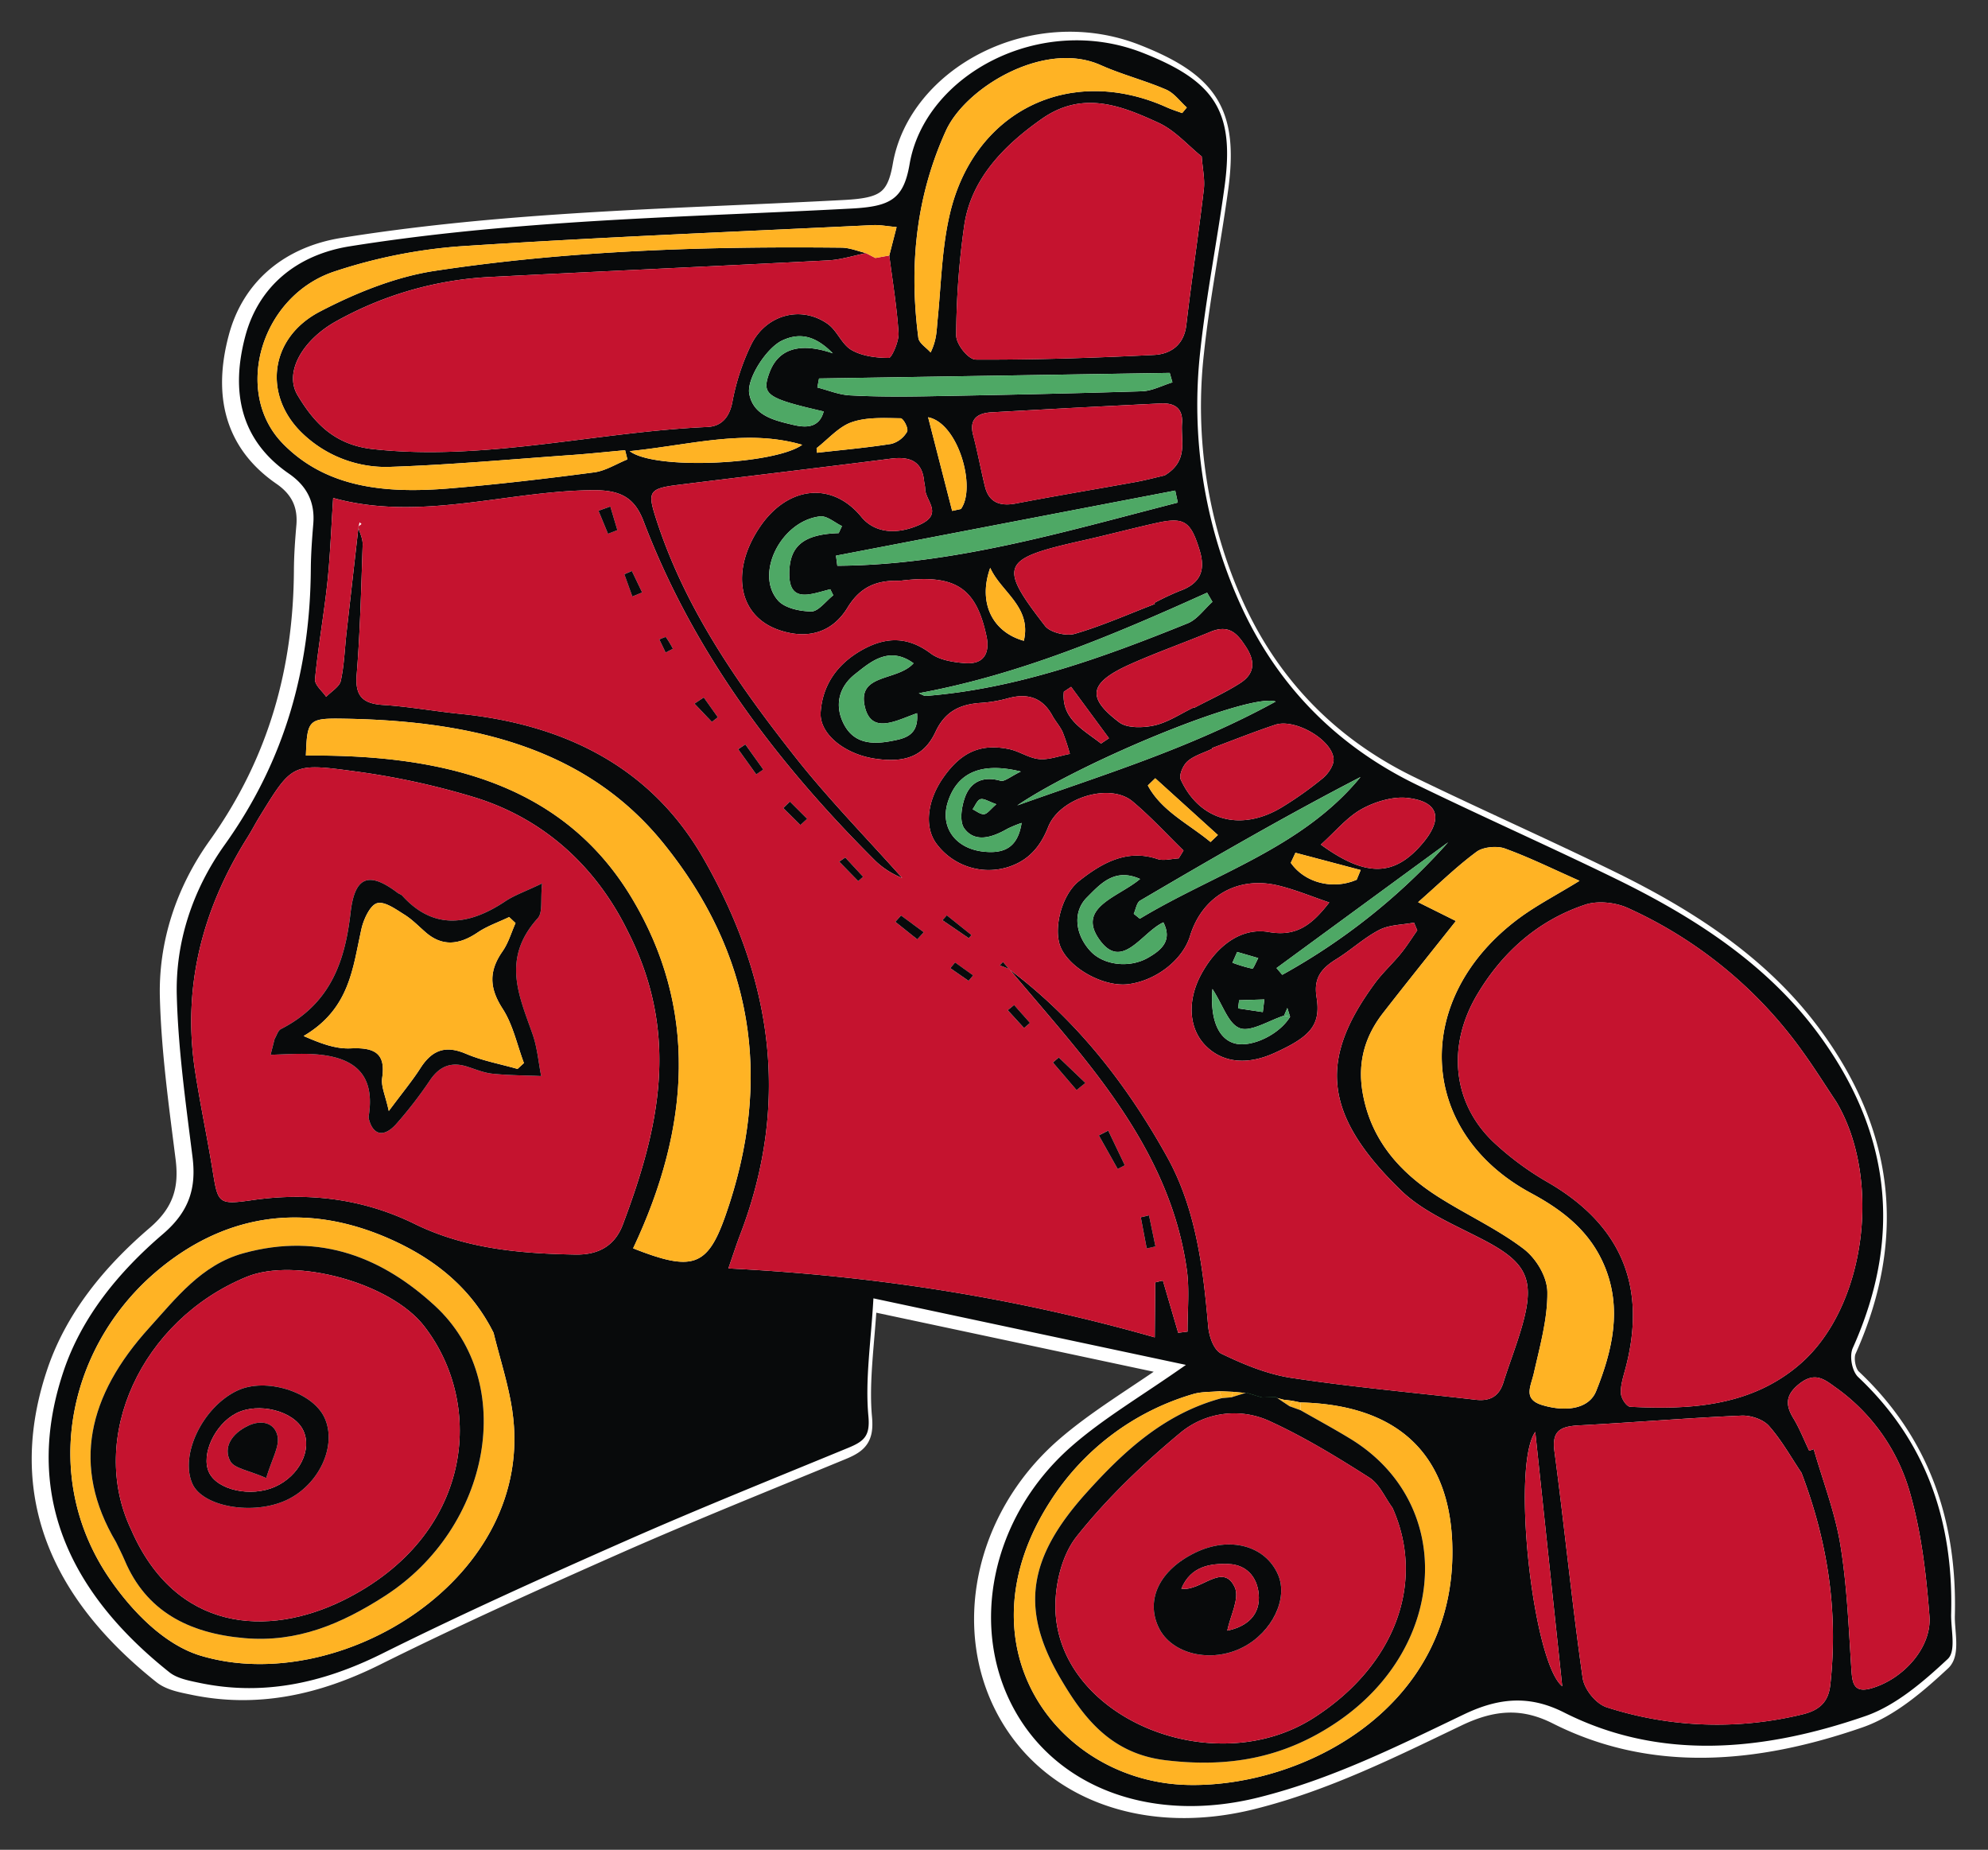 <svg id="img_section" data-name="img section" xmlns="http://www.w3.org/2000/svg" xmlns:xlink="http://www.w3.org/1999/xlink" width="659.738" height="613.755" viewBox="0 0 659.738 613.755">
  <rect x="0" y="0" width="659.738" height="613.755" fill="#333333" stroke="none"/>
  <defs>
    <clipPath id="clip-path">
      <rect id="Rectángulo_7263" data-name="Rectángulo 7263" width="659.738" height="613.755" fill="none"/>
    </clipPath>
  </defs>
  <g id="Grupo_14577" data-name="Grupo 14577" clip-path="url(#clip-path)">
    <path id="Trazado_93228" data-name="Trazado 93228" d="M523.2,281.487c-21.787-10.626-44.124-20.522-65.947-31.132-27.34-13.305-46.79-33.93-58.648-60.405a160.764,160.764,0,0,1-13-83.525c1.921-18.206,5.578-36.352,8.074-54.538,3.376-24.886-3.266-34.9-27.169-44.3-34.08-13.415-72.308,7.348-77.393,36.89-2.006,11.678-6.369,14.064-19.23,14.753-32.156,1.717-64.3,2.663-96.451,4.893-23.377,1.619-46.852,3.927-70.077,7.65-17.375,2.761-30.264,13.109-34.68,29.868-4.86,18.206-1.725,34.382,14.48,45.543,5.953,4.114,8.644,9.444,8.094,16.624-.44,5.032-.8,10.031-.824,15.038-.216,32.38-8.2,62.921-28.588,91.505-10.8,15.116-16.359,32.462-15.894,50,.477,17.958,2.985,35.8,5.219,53.559,1.223,10-.873,17.921-9.79,25.562-14.814,12.677-26.99,27.6-33,45.5-14.769,43.912,5.37,76.288,35.149,99.958,2.536,2.031,6.483,2.744,9.966,3.47,20.889,4.4,40.715.208,60.605-9.692,26.6-13.236,53.771-25.465,80.952-37.485,24.384-10.724,49.147-20.653,73.759-30.8,5.346-2.214,7.238-4.016,6.642-10.52-1.121-12.057.844-24.612,1.672-39.055,34.174,7.262,68.2,14.512,103.705,22.076-14.671,10.3-27.438,17.738-38.231,27.214C316.05,493.591,308.6,530.5,324.315,558.074c14.692,25.762,46.1,36.955,80.642,28.327,24.245-6.047,46.056-17,68.145-27.56,12.009-5.741,22.084-6.206,33.212-.6,31.6,15.964,65.776,13.02,100.011,1.17,10.108-3.47,19.332-11.47,27.34-18.928,2.846-2.683.979-9.86,1.125-15.01.787-30.692-8.273-57.27-30.871-78.522-2.071-1.953-3-6.973-1.786-9.688,17.269-38.488,11.637-72.981-11.511-104.3-17.012-23.071-41.118-38.651-67.419-51.471m-416.917-116.8c-.02.053-.029.143-.049.2,0,.086-.012.175-.016.261a.9.9,0,0,1-.11-.33c.077-.037.1-.09.175-.126.1-.477.2-.864.306-1.342.232.188.428.391.644.546-.3.269-.652.526-.95.8m215.843,146.9c-.016-.037-.09-.086-.106-.122l.167.049Z" transform="translate(10.529 10.529)" fill="#fff"/>
    <path id="Trazado_93229" data-name="Trazado 93229" d="M523.2,281.487c-21.787-10.626-44.124-20.522-65.947-31.132-27.34-13.305-46.79-33.93-58.648-60.405a160.764,160.764,0,0,1-13-83.525c1.921-18.206,5.578-36.352,8.074-54.538,3.376-24.886-3.266-34.9-27.169-44.3-34.08-13.415-72.308,7.348-77.393,36.89-2.006,11.678-6.369,14.064-19.23,14.753-32.156,1.717-64.3,2.663-96.451,4.893-23.377,1.619-46.852,3.927-70.077,7.65-17.375,2.761-30.264,13.109-34.68,29.868-4.86,18.206-1.725,34.382,14.48,45.543,5.953,4.114,8.644,9.444,8.094,16.624-.44,5.032-.8,10.031-.824,15.038-.216,32.38-8.2,62.921-28.588,91.505-10.8,15.116-16.359,32.462-15.894,50,.477,17.958,2.985,35.8,5.219,53.559,1.223,10-.873,17.921-9.79,25.562-14.814,12.677-26.99,27.6-33,45.5-14.769,43.912,5.37,76.288,35.149,99.958,2.536,2.031,6.483,2.744,9.966,3.47,20.889,4.4,40.715.208,60.605-9.692,26.6-13.236,53.771-25.465,80.952-37.485,24.384-10.724,49.147-20.653,73.759-30.8,5.346-2.214,7.238-4.016,6.642-10.52-1.121-12.057.844-24.612,1.672-39.055,34.174,7.262,68.2,14.512,103.705,22.076-14.671,10.3-27.438,17.738-38.231,27.214C316.05,493.591,308.6,530.5,324.315,558.074c14.692,25.762,46.1,36.955,80.642,28.327,24.245-6.047,46.056-17,68.145-27.56,12.009-5.741,22.084-6.206,33.212-.6,31.6,15.964,65.776,13.02,100.011,1.17,10.108-3.47,19.332-11.47,27.34-18.928,2.846-2.683.979-9.86,1.125-15.01.787-30.692-8.273-57.27-30.871-78.522-2.071-1.953-3-6.973-1.786-9.688,17.269-38.488,11.637-72.981-11.511-104.3C573.611,309.887,549.5,294.307,523.2,281.487Zm-416.917-116.8c-.02.053-.029.143-.049.2,0,.086-.012.175-.016.261a.9.9,0,0,1-.11-.33c.077-.037.1-.09.175-.126.1-.477.2-.864.306-1.342.232.188.428.391.644.546C106.935,164.158,106.584,164.415,106.286,164.685Zm215.843,146.9c-.016-.037-.09-.086-.106-.122l.167.049Z" transform="translate(10.529 10.529)" fill="none" stroke="#fff" stroke-width="6.843"/>
    <path id="Trazado_93230" data-name="Trazado 93230" d="M28.715,43.427c0-.09.012-.175.016-.265.02-.053.029-.139.049-.192-.077.037-.1.09-.175.126a1.019,1.019,0,0,0,.11.33" transform="translate(88.034 132.244)" fill="#fff"/>
    <path id="Trazado_93231" data-name="Trazado 93231" d="M28.715,43.427c0-.09.012-.175.016-.265.02-.053.029-.139.049-.192-.077.037-.1.09-.175.126A1.019,1.019,0,0,0,28.715,43.427Z" transform="translate(88.034 132.244)" fill="none" stroke="#fff" stroke-width="6.843"/>
    <path id="Trazado_93232" data-name="Trazado 93232" d="M81.662,79.087l.061-.073-.167-.049c.016.037.09.086.106.122" transform="translate(250.996 243.022)" fill="#fff"/>
    <path id="Trazado_93233" data-name="Trazado 93233" d="M81.662,79.087l.061-.073-.167-.049C81.572,79,81.646,79.051,81.662,79.087Z" transform="translate(250.996 243.022)" fill="none" stroke="#fff" stroke-width="6.843"/>
    <path id="Trazado_93234" data-name="Trazado 93234" d="M81.662,79.087l.061-.073-.167-.049c.016.037.09.086.106.122" transform="translate(250.996 243.022)" fill="#fff"/>
    <path id="Trazado_93235" data-name="Trazado 93235" d="M81.662,79.087l.061-.073-.167-.049C81.572,79,81.646,79.051,81.662,79.087Z" transform="translate(250.996 243.022)" fill="none" stroke="#fff" stroke-width="6.843"/>
    <path id="Trazado_93236" data-name="Trazado 93236" d="M29.141,42.862c.033.118.077.236.114.355.012-.1.02-.2.033-.294Z" transform="translate(89.684 131.912)" fill="#080a0b"/>
    <path id="Trazado_93237" data-name="Trazado 93237" d="M523.76,281.36c-21.827-10.643-44.115-20.527-65.951-31.153-27.348-13.305-46.8-33.909-58.648-60.4a160.374,160.374,0,0,1-13.012-83.529c1.937-18.186,5.57-36.335,8.053-54.521,3.4-24.91-3.242-34.92-27.157-44.323C332.978-5.947,294.738,14.784,289.67,44.35c-2,11.678-6.365,14.051-19.254,14.745-32.148,1.713-64.279,2.642-96.427,4.885-23.373,1.627-46.843,3.935-70.106,7.645C86.52,74.4,73.643,84.759,69.2,101.494c-4.836,18.235-1.709,34.4,14.492,45.563,5.961,4.11,8.673,9.444,8.086,16.62-.412,5.007-.783,10.031-.82,15.022-.228,32.384-8.18,62.954-28.58,91.505-10.793,15.1-16.367,32.494-15.9,50,.473,17.986,2.989,35.8,5.219,53.575,1.252,9.994-.848,17.9-9.8,25.558-14.814,12.673-26.981,27.617-32.992,45.51-14.74,43.875,5.37,76.255,35.153,99.934,2.54,2.018,6.483,2.765,9.97,3.495,20.914,4.383,40.711.187,60.613-9.717,26.61-13.244,53.759-25.469,80.965-37.473,24.38-10.753,49.123-20.669,73.755-30.822,5.317-2.194,7.242-4.008,6.634-10.508-1.125-12.057.86-24.608,1.668-39.067,34.2,7.287,68.222,14.533,103.709,22.08C366.716,453.1,353.912,460.517,343.16,470c-26.586,23.446-34,60.377-18.3,87.933,14.692,25.783,46.1,36.955,80.63,28.347,24.266-6.055,46.069-16.987,68.181-27.573,11.98-5.737,22.072-6.231,33.188-.612,31.585,15.968,65.792,13.024,100.011,1.191,10.1-3.495,19.332-11.487,27.328-18.949,2.858-2.667.987-9.864,1.121-14.985.811-30.7-8.278-57.286-30.843-78.534-2.071-1.953-3.009-6.969-1.79-9.68,17.277-38.492,11.613-72.977-11.5-104.3-17.028-23.079-41.11-38.651-67.419-51.471m-36.584-9.949c8.114,2.928,15.8,6.744,24.812,10.736-7.76,4.787-14.741,8.343-20.824,12.975-35.047,26.672-32.772,70.51,4.771,90.673,10.928,5.872,19.752,12.963,24.445,24.408,5.672,13.827,2.634,27.548-2.887,41.273-2.288,5.7-9.6,7.038-17.684,4.685-6.728-1.961-4.012-6.137-3.013-10.541,2.027-8.979,4.624-18.149,4.518-27.03-.057-5.1-3.715-11.164-7.931-14.365-8.665-6.589-18.973-11.3-28.278-17.22-12.849-8.176-22.17-18.773-25-34.027-1.823-9.786.2-18.655,6.691-26.99,7.727-9.929,15.629-19.752,24.164-30.509-4.318-2.149-7.4-3.686-12.539-6.239,7-6.165,12.844-11.9,19.413-16.739,2.194-1.615,6.769-2.018,9.346-1.093m-18.814-2.022a209.428,209.428,0,0,1-55.035,43.948q-.948-1.132-1.9-2.243,28.466-20.863,56.931-41.706m-30.329,12.4c-7.882,3.429-17.252,1.028-21.868-5.611.518-1.109,1.032-2.226,1.549-3.335q10.826,2.862,21.648,5.733-.667,1.6-1.329,3.213m21.958-12.172c-9.366,11.152-18.822,11.466-33.856.514,4.926-4.424,8.681-9.093,13.562-11.8,4.408-2.447,10.345-4.208,15.071-3.7,10.475,1.129,12.049,6.858,5.223,14.985m-93.923,25.11c-.669-.546-1.342-1.089-2.014-1.639.689-1.492.95-3.69,2.133-4.383,24.082-14.153,48.266-28.135,73.123-40.992-19.32,23.54-48.405,32.017-73.242,47.015M352.6,301.585c7.556,10.753,14.064-2.353,21.293-5.652,3.05,6.047-.616,9.179-5.109,11.752-6.255,3.572-14.83,2.442-19.132-2.239-5.04-5.476-5.933-12.987-1.146-17.766,4.4-4.392,9.109-9.953,17.652-6.141-7.107,6.014-21.1,9.325-13.558,20.045m-44.65-46.9c-1.1,3.234-1.77,7.911-.077,10.161,3.56,4.746,9.162,2.964,14.267.037a39.079,39.079,0,0,1,4.7-1.933c-1.2,7.6-5.146,10.4-12.836,9.5-9.264-1.093-14.292-8.2-11.637-16.469,3.07-9.586,10.9-13.358,24.221-10.084-3.282,1.566-5.435,3.417-6.7,3.066-5.945-1.692-10.125.4-11.935,5.725m10.5,2.047c-1.929,1.651-2.977,3.2-4.049,3.3-1.264.122-2.548-1.023-3.821-1.615.848-1.178,1.529-3.05,2.585-3.344,1.178-.33,2.7.763,5.285,1.66m92.708-34.06c-28.458,15.585-57.372,24.315-85.76,34.46,22.194-14.953,77.327-37.506,85.76-34.46m-119.017,3.861c.648,7.548-4.294,8.445-8.714,9.268-6.72,1.248-12.518.6-15.727-5.933-3.066-6.243-1.317-12.233,3.87-16.3,4.983-3.914,11.2-9.554,19.409-3.6-5.431,6.059-18.712,3.287-16.188,14.329,2.177,9.533,10.549,4.6,17.35,2.239M388.4,186.552c.591,1.015,1.178,2.027,1.77,3.038-2.716,2.422-5.044,5.839-8.2,7.115-28.115,11.381-56.54,21.685-86.779,24.094-.824.065-1.656-.579-2.479-.889,33.465-6.129,64.7-19.348,95.693-33.359M263.341,185.41c.334.669.669,1.329,1,2-2.414,1.9-4.962,5.366-7.205,5.362-3.882,0-8.877-1.113-11.1-3.6-7.874-8.836.97-26.419,13.868-27.931,2.373-.281,4.877,2.071,7.319,3.209l-1.089,2.341c-11.731.355-16.433,4.33-16.4,13.578.037,9.864,7.242,6.626,13.6,5.048m1.908-11.148q56.289-10.808,112.574-21.6c.285,1.329.571,2.655.856,3.988-37.339,9.562-74.469,20.743-112.99,20.967l-.44-3.352m-28.784-53.714c-.93-4.971,5.737-15.234,10.891-17.664,5.709-2.691,10.92-1.778,16.832,4.233-11.217-3.861-18.21-1.3-21.057,6.5-2.634,7.217-.958,8.428,18.031,12.8-1.558,5.864-6.5,5.3-10.141,4.44-6.255-1.48-13.2-3.026-14.557-10.308m17.574,16.934c-9.085,6.52-48.862,8.506-57.257,2.1,20.278-2.059,38.709-7.5,57.257-2.1m4.759,1.109c3.866-2.981,7.36-7.132,11.695-8.62,5.011-1.733,10.781-1.362,16.164-1.3.966.008,2.736,3.393,2.186,4.465a8.61,8.61,0,0,1-5.219,4.029c-8.2,1.3-16.441,2.014-24.669,2.952-.053-.51-.1-1.019-.155-1.529m45,20.82c-2.565-9.99-5.13-19.972-7.98-31.071,10.031,1.929,16.062,23.381,10.887,30.439-.97.212-1.937.424-2.907.632m82.09,12.942c1.868,6.059.97,10.956-6.642,13.64a88.991,88.991,0,0,0-8.31,3.919q.067.2.135.379c-8.828,3.393-17.534,7.27-26.553,9.9-2.956.86-8.237-.473-9.9-2.622-15.666-20.229-14.634-22.247,12.506-28.339,8.163-1.827,16.27-3.988,24.437-5.807,9.252-2.059,11.389-.608,14.329,8.93m13.44,44.23c-4.852,3.095-10.165,5.5-15.271,8.2-.033-.057-.061-.11-.09-.167-4.31,2.067-8.477,4.913-12.971,5.945-3.764.86-9.122.975-11.674-.942-11.177-8.4-10.08-13.273,3.849-19.47,8.645-3.845,17.595-6.993,26.337-10.622,6.4-2.663,9.105.9,11.756,4.938,2.83,4.314,3.474,8.669-1.937,12.115m-82.9-38.272c3.617,8.057,13.807,12.893,11.16,24.2-10.439-2.907-15.3-12.632-11.16-24.2m39.41,56.528c-.877.587-1.753,1.17-2.634,1.762-5.851-4.587-13.236-8.167-12.339-17.191q1.211-.807,2.414-1.615,6.281,8.52,12.559,17.044m15.356,13.281q10.392,9.419,20.788,18.83c-.816.771-1.627,1.549-2.442,2.324-7.2-6-16.245-10.239-20.812-18.761.824-.8,1.643-1.6,2.467-2.394m59.19-6.345c.118,1.965-1.717,4.763-3.511,6.275a118.1,118.1,0,0,1-13.179,9.4c-13.664,8.563-27.671,5-34.04-8.873-.665-1.448.742-4.763,2.275-6.1,2.2-1.912,5.407-2.8,8.184-4.135l-.086-.241c6.993-2.6,13.925-5.382,20.987-7.727,6.545-2.177,18.989,5.007,19.369,11.4M380.074,130.347c-.424,5.949,2.243,12.457-5.762,17.3-2.924.673-6.19,1.554-9.489,2.157-13.281,2.406-26.586,4.6-39.846,7.148-5.717,1.093-9.073-.656-10.3-5.647-1.395-5.66-2.426-11.417-3.915-17.048-1.309-4.95.983-7.258,6.092-7.548q28.086-1.584,56.173-2.948c4.632-.216,7.4,1.643,7.05,6.585m-3.181-13.578c-3.364,1.028-6.769,2.85-10.084,2.956-24.029.758-48.046,1.252-72.055,1.676-8.339.147-16.685.135-24.951-.322-3.682-.212-7.172-1.7-10.753-2.606.192-1,.379-2,.567-2.993q58.191-.924,116.374-1.855c.3,1.048.6,2.1.9,3.144M387.312,52.75c-1.778,15.018-4.061,30.015-5.815,45.029-.746,6.373-4.962,9.6-10.72,9.888-19.727.983-39.467,1.647-59.117,1.541-2.54-.008-6.561-5.1-6.528-8.061a266.513,266.513,0,0,1,2.7-36.613c2.267-15.14,12.914-26.215,25.689-35.186,13.7-9.623,26.643-4.245,38.643,1.236,5.594,2.548,9.782,7.5,14.447,11.234.306,4.208,1.1,7.584.7,10.932m-85.6-19.466c6.557-14.439,32.78-30.113,51.337-21.791,6.993,3.136,14.671,5.077,21.725,8.127,2.74,1.187,4.616,3.919,6.887,5.949-.514.624-1.023,1.24-1.537,1.855-1.676-.616-3.413-1.146-5.028-1.876-31.956-14.427-63.945.9-72.051,35.251-2.756,11.686-2.9,23.723-4.122,35.606-.314,3.07-.2,6.153-2.271,10.439-1.415-1.611-3.845-3.034-4.082-4.873-3.009-23.112-1.081-46.171,9.142-68.687M81.594,137C65.044,119.973,74.369,87.911,99,79.915a172.989,172.989,0,0,1,41.4-8.282c45.726-3.021,91.44-4.832,137.154-7.046,2.243-.106,4.469.359,7.8.656-.909,3.519-1.672,6.471-2.434,9.431,1.1,8.583,2.536,17.118,3.079,25.77.171,2.716-2.292,8.208-3.189,8.208-4.257.008-8.979-.62-12.4-2.61-3.331-1.937-4.75-6.447-7.955-8.693-8.734-6.141-20.306-3.152-25.314,6.81a75.224,75.224,0,0,0-6.292,19.165c-.983,5.007-3.556,8.037-8.347,8.253-36.984,1.643-74.008,11.442-111.021,7.327-12.918-1.435-19.585-8.979-24.906-17.844-4.632-7.723,1.778-18.349,12.53-24.417a116.929,116.929,0,0,1,52.32-14.891c37.1-1.884,74.188-3.535,111.29-5.46,4.159-.22,8.351-1.574,12.526-2.4-2.724-.632-5.395-1.79-8.176-1.819-44.939-.473-90.009.889-135.025,7.707-12.963,1.965-26.231,7.327-38.089,13.513-17.028,8.885-18.891,28.221-5.435,40.723a39.97,39.97,0,0,0,29.236,10.773c19.943-.685,39.944-2.516,59.924-3.931,5.855-.42,11.715-1.048,17.574-1.574l.771,3.046c-3.666,1.48-7.283,3.8-11.009,4.294-15.972,2.1-31.976,3.984-47.973,5.321-20.971,1.741-40.894.016-55.455-14.948m76.23,321c8.176,55.419-57.3,95.134-103.444,81.238C42.258,535.59,31.55,524.38,24.353,513.95.822,479.861,10.469,436.419,39.922,411.6c22.949-19.328,50-23.124,78.408-10.1,14.577,6.683,26.133,16.318,33.273,30.614,2.112,8.616,4.93,17.1,6.222,25.885m21.008-51.842c-18.794-.314-36.821-2.014-53.457-10.186-16.274-8-34.362-10.679-53.763-7.886-11.556,1.664-11.466,1.109-13.305-10.174-1.778-10.92-4.082-21.729-5.762-32.666-4.151-27.03,1.9-52.89,17.419-77.556,1.407-2.243,2.6-4.583,3.984-6.83C84.583,243.589,84.734,243,104.678,245.714a248.833,248.833,0,0,1,41.1,8.885c25.758,8.122,41.587,26.247,50.464,44.486,17.538,34.525,10.051,65.784-1.737,97.132-2.5,6.626-7.613,10.08-15.67,9.941m19.079-2.063c19.063-40.331,21.55-79.75-.53-116.391-22.981-38.134-63.1-47.512-108.064-47.112.42-11.617.816-12.4,11.739-12.245,42.37.575,80.928,9.2,106.947,41.392,29.236,36.164,36.764,77.548,20.482,123.7-5.933,16.828-10.985,18.386-30.574,10.655M469.748,501.86c2,54.42-49.359,81.177-87.807,80.272-43.059-1.007-76.524-45.8-45.689-93.936a84.313,84.313,0,0,1,47.414-35.72c2.809-.856,5.9-.677,8.857-.983l4.489.212c1.448.13,2.891.265,4.339.4l2.626.844c.856.294,1.713.591,2.569.885,1.533-.077,3.062-.147,4.591-.224.893.241,1.786.481,2.679.714l2.85.342c.913.192,1.831.383,2.748.567,32.127.779,49.249,17.012,50.334,46.623M416.487,447.1c-8.192-1.244-16.062-4.53-23.356-8.057-2.61-1.264-4.1-5.843-4.383-9.162-1.684-19.572-4.106-39.018-13.648-56.173-13.215-23.752-29.742-45.167-52.116-62.008,7.6,9,15.36,17.884,22.753,27.034,17.383,21.5,32.034,44.45,35.94,72.532.926,6.646.2,13.627.232,20.457l-3.107.391q-2.538-8.667-5.073-17.334c-.844.2-1.688.4-2.532.6-.049,5.325-.1,10.651-.167,18.251-46.464-13.26-93.055-20.437-141.5-22.875,1.578-4.542,2.642-7.89,3.906-11.181,17.236-45.025,9.9-86.229-12.151-124.787-16.849-29.469-44.8-44.421-80.781-48.034-8.567-.856-17.008-2.414-25.615-2.956-7.172-.457-9.248-3.4-8.71-10.084,1.154-14.361,1.5-28.727,1.986-43.076.065-1.9-.856-3.743-1.415-5.611q-1.976,17.426-3.951,34.843c-.6,5.325-.746,10.7-1.9,15.96-.416,1.9-3.164,3.519-4.848,5.272-1.3-1.957-3.878-3.931-3.694-5.884,1.011-10.655,2.944-21.3,4.082-31.948.958-8.958,1.264-17.937,1.937-28.144,29.028,8.008,57.91-2.451,86.42-2.581,9.195-.037,13.672,2.638,16.612,10.353,16.518,43.4,44,79.864,77,112.721a27.546,27.546,0,0,0,8.812,5.594c-11.858-13.305-24.421-26.1-35.418-40.034-19.332-24.49-37.094-50-46.57-80.1-2.483-7.886-1.855-9.109,7.242-10.251,23.67-2.968,47.353-5.729,71.019-8.755,6.512-.832,10.3,1.072,10.965,7.258.1.922.363,1.831.379,2.765.069,4,6.2,8.31-1.839,11.915-7.845,3.511-15.067,2.61-19.344-2.614-9.684-11.837-24.445-10.341-33.726,3.433-9.815,14.561-7.058,29.456,6.3,34.072,9.236,3.2,17.636,1.146,22.826-7.364,4.147-6.8,9.378-9.028,16.612-8.95a7.55,7.55,0,0,0,1.007-.012c18.1-2.21,25.081,2.157,28.535,18.533.975,4.6-.2,9.3-7,8.824-4.012-.281-8.616-1.032-11.507-3.205-7.278-5.456-14.59-5.864-23.018-1.052s-12.938,11.9-13.529,20.563c-.485,7.128,7.906,13.839,17.856,15.356,10.161,1.541,16.473-.75,20.27-8.885,3.168-6.793,8.135-9.166,15.128-9.6a44.727,44.727,0,0,0,8.93-1.525c7-1.933,11.674.2,14.72,5.786,1.023,1.88,2.544,3.515,3.413,5.452a67.936,67.936,0,0,1,2.385,7.217c-3.393.644-6.928,2.022-10.141,1.729-3.5-.322-6.577-2.61-10.063-3.323-9.366-1.912-15.748.954-21.636,9.211-5.566,7.8-6.54,16.694-2.43,22.19a21.582,21.582,0,0,0,23.279,7.886c7.27-2.12,11.254-6.993,13.8-13.46,3.8-9.648,20.441-14.8,28-8.465,6.014,5.04,11.3,10.83,16.906,16.29-.53.873-1.064,1.737-1.594,2.61-2.361.114-5.024.889-7.026.22-10.165-3.409-18.418,1.276-26.031,7.279-5.982,4.718-8.673,16.274-6.051,22.129,3.176,7.079,14.386,13.126,22.427,12.1,9.2-1.174,18.023-8.07,20.437-15.976,4.025-13.163,15.776-20.025,29.33-16.734,5.6,1.358,10.887,3.58,16.877,5.607-5.639,7.266-10.757,11.454-20.045,9.815-9.011-1.586-17.167,4.3-22.431,13.99-4.734,8.714-4.184,17.99,1.407,23.679,5.6,5.7,13.737,6.589,22.806,2.491,11.992-5.415,15.544-9.277,14.047-18.565-.987-6.129,1.358-9.391,6.532-12.588,4.914-3.03,9.219-7.107,14.316-9.729,3.352-1.717,7.625-1.66,11.487-2.4.363.856.722,1.713,1.085,2.573-1.823,2.585-3.494,5.28-5.5,7.739-2.736,3.352-6.031,6.341-8.567,9.8-17.97,24.5-18.113,42.847,8.763,68.83,7.385,7.136,18.007,11.462,27.548,16.461,13.949,7.319,16.881,12.877,12.681,27.911-1.81,6.483-4.33,12.853-6.357,19.307-1.431,4.542-4.445,6.235-9.154,5.688-20.372-2.357-40.878-4.192-61.07-7.242M407.4,321.516c-.171,1.395-.343,2.785-.51,4.184l-8.208-1.227c.114-.9.228-1.794.342-2.7,2.789-.09,5.582-.171,8.375-.261m-10.6-12.188q.8-1.786,1.582-3.572l6.993,2.031c-.665,1.227-1.639,3.572-1.945,3.519a48.517,48.517,0,0,1-6.63-1.978m17.134,17.55c.367-.844.734-1.684,1.1-2.528l.905,2.911c-3.49,5.843-12.665,10.284-18.28,8.861-5.3-1.354-8.351-7.662-7.486-18.076,3.6,5.513,5.26,11.654,9.183,13.036,3.592,1.264,9.623-2.6,14.581-4.2M506.255,549.4c-9.766-7.939-16.971-73.107-8.954-84.4,2.911,27.422,5.819,54.84,8.954,84.4m88.957-.461c-.591,5.309-3.185,8.363-9.358,9.811a119.459,119.459,0,0,1-64.8-2.365c-3.69-1.178-7.495-6.01-8.033-9.794-3.56-24.971-6.023-50.158-9.358-75.174-.885-6.663,1.815-8.249,8.147-8.583,17.966-.954,35.948-2.455,53.906-3.242,3.164-.139,7.262,1.293,9.142,3.421,4.257,4.816,7.4,10.52,10.8,15.564,8.64,22.7,12.278,45.91,9.558,70.363m26.716-62.77c3.588,12.869,5.158,26.5,6.19,40,.787,10.267-8.547,20.763-19.185,23.874-5.876,1.717-6.41-1.623-6.7-5.937-.926-13.888-1.439-27.9-3.662-41.522-1.774-10.875-5.819-21.252-8.857-31.846l-1.509.514c-1.729-3.6-3.181-7.372-5.252-10.785-2.553-4.2-2.822-7.609,1.965-11.417,5.329-4.228,8.547-1.317,12.168,1.268a64.294,64.294,0,0,1,24.837,35.85m-36.735-43.679c-16.217,14.043-36.421,15.193-56.34,14.174-1.321-.073-3.07-2.838-3.144-4.522-.122-2.724.86-5.611,1.59-8.388,7.16-27.291-1.672-47.553-25.75-61.535a97.214,97.214,0,0,1-18.092-13.358c-13.619-12.93-15.576-31.976-5.387-49.057,8.229-13.786,19.907-24.421,35.789-29.734,4.216-1.415,10.145-.722,14.088,1.068a144.187,144.187,0,0,1,58.5,48.25c3.751,5.24,7.172,10.7,10.744,16.062,15.112,25.265,10.063,67.941-12,87.04" transform="translate(12.19 10.098)" fill="#080a0b"/>
    <path id="Trazado_93238" data-name="Trazado 93238" d="M82.124,78.922c.106.077.2.159.31.241l-.273-.322Z" transform="translate(252.744 242.637)" fill="#080a0b"/>
    <path id="Trazado_93239" data-name="Trazado 93239" d="M364.547,203.541c-5.174,3.193-7.519,6.459-6.532,12.583,1.5,9.289-2.055,13.15-14.047,18.569-9.069,4.1-17.207,3.209-22.806-2.491s-6.141-14.961-1.407-23.679c5.268-9.7,13.423-15.576,22.431-13.986,9.293,1.635,14.41-2.553,20.049-9.823-5.994-2.022-11.283-4.245-16.881-5.607-13.55-3.291-25.3,3.572-29.326,16.739-2.418,7.9-11.238,14.8-20.441,15.972-8.041,1.032-19.25-5.015-22.423-12.1-2.626-5.851.065-17.407,6.047-22.125,7.617-6,15.866-10.687,26.031-7.279,2,.669,4.669-.11,7.026-.22.534-.873,1.064-1.741,1.6-2.61-5.611-5.46-10.891-11.254-16.906-16.294-7.56-6.332-24.2-1.183-28,8.469-2.544,6.463-6.528,11.336-13.794,13.464a21.59,21.59,0,0,1-23.283-7.894c-4.106-5.492-3.132-14.386,2.43-22.19,5.888-8.253,12.274-11.124,21.64-9.207,3.486.714,6.561,3,10.059,3.323,3.213.294,6.748-1.089,10.141-1.733a68.489,68.489,0,0,0-2.381-7.213c-.873-1.941-2.389-3.576-3.417-5.456-3.046-5.582-7.723-7.719-14.72-5.786a44.387,44.387,0,0,1-8.93,1.525c-6.993.44-11.956,2.814-15.124,9.6-3.8,8.135-10.112,10.43-20.274,8.889-9.949-1.513-18.333-8.233-17.856-15.36.591-8.661,5.093-15.744,13.534-20.563,8.424-4.807,15.74-4.4,23.014,1.056,2.891,2.169,7.5,2.92,11.511,3.2,6.793.477,7.968-4.22,7-8.824-3.458-16.376-10.43-20.743-28.539-18.533a7.549,7.549,0,0,1-1.007.016c-7.234-.082-12.465,2.153-16.612,8.95-5.187,8.51-13.587,10.557-22.822,7.364-13.366-4.62-16.123-19.511-6.308-34.072,9.285-13.77,24.041-15.275,33.726-3.437,4.277,5.232,11.5,6.129,19.344,2.614,8.041-3.6,1.908-7.911,1.839-11.911-.016-.934-.281-1.839-.379-2.769-.665-6.182-4.449-8.086-10.961-7.254-23.67,3.026-47.353,5.782-71.023,8.755-9.093,1.142-9.725,2.361-7.238,10.251,9.48,30.1,27.234,55.61,46.566,80.1,11,13.929,23.56,26.729,35.418,40.034A27.456,27.456,0,0,1,211.7,171c-33.008-32.857-60.483-69.323-77.005-112.713-2.94-7.719-7.413-10.4-16.608-10.357-28.515.126-57.388,10.589-86.42,2.585-.673,10.206-.979,19.177-1.937,28.135-1.138,10.655-3.075,21.3-4.082,31.952-.188,1.953,2.389,3.923,3.69,5.884,1.688-1.749,4.436-3.376,4.848-5.276,1.154-5.256,1.309-10.63,1.908-15.952q1.951-17.426,3.943-34.851c-.033-.118-.082-.237-.114-.359.065-.049.139-.1.2-.155.106-.436.2-.873.306-1.309.212.188.432.371.652.559l-.958.75a1.855,1.855,0,0,1-.053.216c-.008.1-.016.2-.033.3.563,1.868,1.48,3.719,1.419,5.615-.481,14.349-.832,28.71-1.99,43.072-.538,6.683,1.537,9.627,8.714,10.084,8.608.546,17.052,2.1,25.611,2.96,35.989,3.609,63.937,18.561,80.785,48.034,22.043,38.558,29.387,79.762,12.147,124.782-1.26,3.295-2.324,6.642-3.906,11.181,48.446,2.438,95.036,9.619,141.5,22.875.069-7.6.114-12.922.163-18.247q1.266-.306,2.532-.608l5.077,17.334,3.107-.391c-.037-6.826.693-13.807-.232-20.457-3.91-28.082-18.561-51.031-35.94-72.532-7.4-9.15-15.156-18.035-22.753-27.034-.106-.077-.2-.159-.31-.236-.037-.045-.078-.094-.118-.139-.995-.379-1.994-.754-2.989-1.134.363-.371.726-.746,1.093-1.121.632.75,1.264,1.5,1.9,2.255l.155.057c.09.106.179.212.273.318,22.37,16.845,38.9,38.26,52.112,62.012,9.542,17.15,11.964,36.6,13.648,56.169.285,3.323,1.774,7.9,4.388,9.166,7.291,3.531,15.16,6.814,23.352,8.053,20.192,3.05,40.7,4.885,61.07,7.242,4.71.546,7.727-1.142,9.154-5.688,2.027-6.455,4.547-12.82,6.361-19.307,4.2-15.03,1.268-20.592-12.681-27.907-9.542-5-20.168-9.325-27.552-16.465-26.875-25.978-26.729-44.327-8.759-68.822,2.532-3.458,5.831-6.451,8.567-9.8,2.01-2.459,3.682-5.154,5.5-7.743l-1.089-2.569c-3.857.738-8.135.681-11.482,2.4-5.1,2.614-9.4,6.691-14.32,9.725M119.716,54.745q1.963-.71,3.931-1.415l2.332,7.841c-1.032.4-2.071.807-3.1,1.211q-1.584-3.823-3.164-7.637M128.3,75.81l2.5-1.076q1.7,3.554,3.4,7.1l-3.242,1.358q-1.321-3.688-2.65-7.38m11.6,21.619c.758-.265,2.055-.913,2.19-.738a32.875,32.875,0,0,1,2.316,3.841c-.807.42-1.615.836-2.422,1.256q-1.04-2.177-2.084-4.359m17.432,27.365q-2.881-3.021-5.766-6.051l3.087-2.047q2.324,3.285,4.661,6.565c-.661.51-1.321,1.023-1.982,1.533M172.06,142.2q-2.991-4.171-5.982-8.339c.787-.534,1.574-1.064,2.361-1.6q2.985,4.165,5.961,8.335l-2.341,1.6M186.715,159q-2.838-2.807-5.676-5.619c.734-.714,1.468-1.423,2.2-2.137q2.862,2.856,5.721,5.713c-.746.681-1.5,1.362-2.243,2.043M205.9,177.619q-3.15-3.229-6.3-6.455c.673-.457,1.346-.909,2.018-1.366q2.954,3.193,5.913,6.381-.813.716-1.627,1.439m19.605,19.324q-3.645-2.905-7.283-5.815.948-1.04,1.9-2.088,3.762,2.771,7.531,5.537c-.718.787-1.435,1.578-2.149,2.365m79.04,101.907c-.966.216-1.933.436-2.9.652q-.979-5.168-1.965-10.341l2.72-.636q1.077,5.162,2.145,10.324m-10.17-26.941q-1.181.612-2.369,1.215-3.119-5.56-6.247-11.124c1.04-.53,2.075-1.064,3.115-1.594q2.752,5.755,5.5,11.5m-21.921-35.756q4.422,4.22,8.84,8.445-1.462,1.181-2.928,2.361-3.927-4.575-7.853-9.154.972-.826,1.941-1.651M242.55,210.721q-3.028-2.1-6.059-4.2c.522-.632,1.048-1.268,1.57-1.9q2.991,2.147,5.986,4.294c-.5.6-.995,1.211-1.5,1.815m.057-14.166q-4.373-2.991-8.742-5.97c.481-.542.958-1.081,1.439-1.619q4.092,3.272,8.184,6.549l-.881,1.04m20.306,28.123c-.656.563-1.309,1.125-1.965,1.688q-2.71-2.954-5.423-5.917c.705-.571,1.415-1.142,2.12-1.713l5.268,5.941" transform="translate(78.899 114.719)" fill="#c5132f"/>
    <path id="Trazado_93240" data-name="Trazado 93240" d="M82.095,78.826c.041.045.077.094.118.139.1.077.2.159.306.241-.09-.11-.179-.216-.269-.322l-.155-.057" transform="translate(252.655 242.594)" fill="#c5132f"/>
    <path id="Trazado_93241" data-name="Trazado 93241" d="M29.337,42.824l-.2.155c.029.118.077.236.114.355.008-.1.02-.2.033-.294l.049-.216" transform="translate(89.684 131.795)" fill="#c5132f"/>
    <path id="Trazado_93242" data-name="Trazado 93242" d="M68.97,63.65C49.027,60.934,48.876,61.534,38.238,78.8c-1.382,2.251-2.577,4.591-3.984,6.83-15.515,24.674-21.566,50.525-17.419,77.56,1.68,10.936,3.984,21.742,5.762,32.661,1.843,11.287,1.749,11.841,13.305,10.178,19.4-2.793,37.489-.106,53.767,7.886,16.632,8.172,34.664,9.868,53.457,10.186,8.053.139,13.171-3.311,15.666-9.945,11.788-31.344,19.275-62.6,1.741-97.128-8.881-18.239-24.706-36.364-50.464-44.486a249.022,249.022,0,0,0-41.1-8.889m61.559,48.89c-12.159,13.525-6.063,25.856-1.647,38.554,1.521,4.375,1.908,9.171,2.814,13.774-5.4-.232-10.846-.228-16.18-.783-2.911-.3-5.656-1.492-8.441-2.365-5.052-1.59-8.918-.261-12.11,4.3a140.436,140.436,0,0,1-11.54,14.953c-4.11,4.453-7.678,3.4-8.967-2.092a2.612,2.612,0,0,1,.041-.938c2.4-15.621-7.091-20.319-21.46-20.449-3.7-.033-7.429.2-11.144.318q.679-2.648,1.354-5.289c.681-1.109,1.089-2.752,2.08-3.254,16.881-8.567,21.33-23.23,23.1-38.558,1.3-11.213,5.378-14.4,15.58-6.663.5.379,1.2.559,1.6,1,9.872,10.887,21.318,10.418,34.154,1.843,2.985-1.994,6.524-3.2,12.245-5.941-.6,5.541.31,9.6-1.48,11.588" transform="translate(47.897 192.158)" fill="#c5132f"/>
    <path id="Trazado_93243" data-name="Trazado 93243" d="M233.475,123.5a144.1,144.1,0,0,0-58.5-48.25c-3.943-1.79-9.872-2.483-14.088-1.072C145,79.5,133.325,90.138,125.1,103.92c-10.194,17.081-8.233,36.132,5.382,49.062a97.374,97.374,0,0,0,18.092,13.354c24.078,13.982,32.914,34.244,25.75,61.531-.73,2.785-1.708,5.668-1.59,8.4.073,1.68,1.823,4.449,3.144,4.514,19.919,1.023,40.128-.126,56.34-14.166,22.064-19.1,27.112-61.78,12-87.04-3.576-5.362-7-10.826-10.749-16.066" transform="translate(365.16 225.985)" fill="#c5132f"/>
    <path id="Trazado_93244" data-name="Trazado 93244" d="M214.017,20.6c-4.167.828-8.351,2.177-12.5,2.394-37.1,1.925-74.192,3.576-111.29,5.464a116.892,116.892,0,0,0-52.32,14.891c-10.753,6.067-17.163,16.694-12.53,24.417C30.7,76.625,37.364,84.177,50.282,85.612c37.012,4.11,74.037-5.688,111.021-7.332,4.791-.212,7.364-3.25,8.347-8.253a75.12,75.12,0,0,1,6.292-19.165c5.007-9.957,16.579-12.95,25.314-6.814,3.2,2.255,4.624,6.761,7.955,8.7,3.421,1.986,8.139,2.614,12.4,2.606.9,0,3.36-5.493,3.189-8.2-.538-8.657-1.982-17.2-3.079-25.779q-2.306.416-4.616.828l-3.083-1.6" transform="translate(73.4 63.395)" fill="#c5132f"/>
    <path id="Trazado_93245" data-name="Trazado 93245" d="M70.446,20.578l.167.086.024,0Z" transform="translate(216.804 63.331)" fill="#c5132f"/>
    <path id="Trazado_93246" data-name="Trazado 93246" d="M188.685,115.2c-17.958.787-35.94,2.279-53.906,3.234-6.333.338-9.032,1.925-8.147,8.587,3.335,25.02,5.8,50.207,9.358,75.174.538,3.788,4.343,8.62,8.033,9.8a119.537,119.537,0,0,0,64.8,2.365c6.173-1.448,8.767-4.5,9.358-9.815,2.72-24.449-.917-47.663-9.558-70.363-3.393-5.04-6.54-10.749-10.8-15.564-1.88-2.129-5.978-3.556-9.142-3.417" transform="translate(389.219 354.501)" fill="#c5132f"/>
    <path id="Trazado_93247" data-name="Trazado 93247" d="M106.209,13.674C93.434,22.644,82.788,33.715,80.516,48.855a267.255,267.255,0,0,0-2.7,36.613c-.033,2.964,3.988,8.053,6.528,8.065,19.65.1,39.385-.559,59.117-1.541,5.758-.29,9.974-3.519,10.716-9.884C155.94,67.09,158.219,52.089,160,37.071c.4-3.344-.4-6.724-.7-10.924-4.665-3.739-8.857-8.689-14.447-11.242-12-5.476-24.939-10.85-38.643-1.231" transform="translate(239.501 25.773)" fill="#c5132f"/>
    <path id="Trazado_93248" data-name="Trazado 93248" d="M36.633,58.488c-10.928-.147-11.319.628-11.739,12.249,44.959-.4,85.083,8.971,108.064,47.108,22.08,36.641,19.593,76.059.53,116.395,19.589,7.731,24.637,6.173,30.574-10.655,16.282-46.158,8.755-87.538-20.482-123.706C117.561,67.691,79,59.063,36.633,58.488" transform="translate(76.614 179.957)" fill="#ffb324"/>
    <path id="Trazado_93249" data-name="Trazado 93249" d="M149.133,70.5c-6.569,4.844-12.408,10.577-19.413,16.743,5.134,2.553,8.22,4.09,12.539,6.239-8.534,10.757-16.437,20.58-24.164,30.509-6.5,8.335-8.51,17.2-6.691,26.986,2.834,15.254,12.159,25.856,25.008,34.027,9.3,5.917,19.609,10.634,28.278,17.22,4.212,3.2,7.87,9.268,7.931,14.369.1,8.877-2.5,18.047-4.522,27.026-.995,4.408-3.711,8.583,3.013,10.541,8.082,2.353,15.4,1.015,17.689-4.685,5.517-13.725,8.559-27.442,2.887-41.269-4.7-11.45-13.521-18.537-24.449-24.408-37.538-20.168-39.818-64-4.771-90.673,6.084-4.632,13.065-8.188,20.824-12.975-9.016-3.992-16.7-7.809-24.812-10.736-2.573-.926-7.152-.522-9.346,1.089" transform="translate(340.887 212.102)" fill="#ffb324"/>
    <path id="Trazado_93250" data-name="Trazado 93250" d="M34.486,116.812C5.033,141.624-4.618,185.067,18.917,219.16c7.2,10.426,17.9,21.636,30.027,25.285,46.142,13.9,111.616-25.819,103.444-81.238-1.3-8.787-4.11-17.264-6.222-25.885-7.14-14.292-18.7-23.931-33.273-30.614-28.409-13.024-55.459-9.228-78.408,10.1m75.664,107.8C95.592,234,80.966,240.123,63.64,238.651c-19-1.619-32.849-9.187-39.883-25.815-.958-2.259-2.108-4.436-2.891-6.08-14.965-25.2-9.285-48.67,10.969-71.032,8.942-9.872,17.391-20.926,31.226-24.771,26.044-7.234,46.811,1.912,63.635,17.4,27.638,25.44,18.512,73.654-16.547,96.26" transform="translate(17.626 304.892)" fill="#ffb324"/>
    <path id="Trazado_93251" data-name="Trazado 93251" d="M177.663,116.945c0,.852,0,1.7-.008,2.553,5.493,3.14,11.071,6.157,16.457,9.431,34.929,21.24,32.515,68.658-3.808,93.691-18.3,12.612-37,15.47-57.461,13.012-18.166-2.177-27.255-14.133-34.9-27.206-13.338-22.818-10.871-39.822,8.612-61.474,12.359-13.737,25.9-26.341,44.943-31.446q-.367-1.15-.726-2.3c-2.96.3-6.047.126-8.861.979A84.333,84.333,0,0,0,94.5,149.9c-30.831,48.14,2.634,92.924,45.693,93.939,38.448.905,89.8-25.856,87.807-80.275-1.089-29.616-18.211-45.848-50.338-46.623" transform="translate(253.938 348.389)" fill="#ffb324"/>
    <path id="Trazado_93252" data-name="Trazado 93252" d="M149.285,114.221c-4.787,3.8-4.518,7.213-1.965,11.417,2.071,3.409,3.523,7.177,5.248,10.785.506-.171,1.007-.347,1.513-.518,3.034,10.6,7.079,20.975,8.852,31.85,2.226,13.623,2.74,27.634,3.662,41.522.289,4.318.824,7.658,6.7,5.937,10.639-3.111,19.976-13.607,19.189-23.874-1.032-13.5-2.606-27.128-6.19-40a64.351,64.351,0,0,0-24.837-35.854c-3.621-2.585-6.842-5.5-12.167-1.264" transform="translate(447.829 344.932)" fill="#c5132f"/>
    <path id="Trazado_93253" data-name="Trazado 93253" d="M70.446,20.578l.114.061.077.02Z" transform="translate(216.804 63.331)" fill="#ffb324"/>
    <path id="Trazado_93254" data-name="Trazado 93254" d="M88.1,25.371a173.022,173.022,0,0,0-41.408,8.282c-24.629,8-33.958,40.062-17.4,57.082,14.561,14.969,34.48,16.694,55.451,14.948,16-1.333,32.005-3.225,47.977-5.321,3.727-.489,7.34-2.809,11.005-4.29q-.379-1.523-.767-3.046c-5.859.526-11.719,1.154-17.574,1.57-19.98,1.415-39.981,3.25-59.924,3.935a40,40,0,0,1-29.24-10.773c-13.452-12.5-11.588-31.838,5.44-40.723,11.858-6.19,25.122-11.548,38.085-13.513,45.021-6.818,90.086-8.184,135.029-7.711,2.756.029,5.4,1.162,8.1,1.8l-.114-.057.192.082-.077-.024q1.566.82,3.136,1.631,2.306-.416,4.616-.828c.762-2.956,1.525-5.908,2.43-9.431-3.331-.3-5.554-.758-7.8-.652-45.714,2.214-91.428,4.021-137.154,7.042" transform="translate(64.5 56.36)" fill="#ffb324"/>
    <path id="Trazado_93255" data-name="Trazado 93255" d="M141.737,32.842q-28.08,1.315-56.173,2.948c-5.109.285-7.4,2.6-6.092,7.548,1.488,5.627,2.52,11.389,3.915,17.044,1.231,5,4.587,6.744,10.3,5.647,13.26-2.544,26.566-4.738,39.846-7.148,3.3-.6,6.565-1.488,9.493-2.161,8-4.84,5.333-11.344,5.758-17.293.355-4.946-2.418-6.8-7.05-6.585" transform="translate(243.473 101.022)" fill="#c5132f"/>
    <path id="Trazado_93256" data-name="Trazado 93256" d="M129.7,43.171c-8.163,1.819-16.274,3.976-24.437,5.806-27.14,6.088-28.172,8.11-12.506,28.339,1.664,2.149,6.944,3.478,9.9,2.614,9.02-2.622,17.721-6.5,26.549-9.9l-.135-.375a86.966,86.966,0,0,1,8.31-3.919c7.613-2.687,8.51-7.58,6.642-13.64-2.94-9.542-5.077-10.989-14.329-8.93" transform="translate(254.052 130.355)" fill="#c5132f"/>
    <path id="Trazado_93257" data-name="Trazado 93257" d="M136.2,7.045C117.638-1.277,91.415,14.4,84.859,28.84,74.636,51.356,72.707,74.415,75.717,97.527c.241,1.835,2.671,3.258,4.082,4.873,2.071-4.29,1.957-7.368,2.275-10.443C83.3,80.079,83.436,68.037,86.2,56.351,94.3,22,126.287,6.678,158.243,21.1c1.619.73,3.352,1.256,5.028,1.88l1.537-1.855c-2.271-2.031-4.143-4.767-6.887-5.953-7.05-3.046-14.732-4.991-21.725-8.127" transform="translate(229.046 14.546)" fill="#ffb324"/>
    <path id="Trazado_93258" data-name="Trazado 93258" d="M127.585,59.273c-7.066,2.345-14,5.134-20.987,7.727.029.082.057.163.082.245-2.773,1.329-5.978,2.218-8.18,4.135-1.533,1.333-2.94,4.648-2.275,6.1,6.369,13.864,20.376,17.436,34.036,8.873a117.364,117.364,0,0,0,13.179-9.4c1.8-1.509,3.633-4.31,3.515-6.275-.383-6.39-12.824-13.574-19.369-11.4" transform="translate(295.62 181.199)" fill="#c5132f"/>
    <path id="Trazado_93259" data-name="Trazado 93259" d="M127.02,52.1c-8.742,3.629-17.693,6.773-26.337,10.622-13.929,6.2-15.026,11.067-3.849,19.47,2.553,1.921,7.911,1.806,11.674.942C113,82.1,117.168,79.257,121.478,77.2c.029.053.057.11.09.163,5.105-2.708,10.418-5.113,15.271-8.2,5.411-3.446,4.767-7.8,1.941-12.119-2.65-4.041-5.354-7.6-11.76-4.938" transform="translate(274.68 157.525)" fill="#c5132f"/>
    <path id="Trazado_93260" data-name="Trazado 93260" d="M66.52,35.186c3.58.909,7.071,2.4,10.753,2.606,8.265.461,16.612.473,24.947.326,24.013-.428,48.03-.913,72.059-1.68,3.315-.106,6.72-1.925,10.08-2.952-.3-1.048-.6-2.1-.9-3.144q-58.185.924-116.374,1.851c-.192,1-.379,1.994-.567,2.993" transform="translate(204.721 93.38)" fill="#4ea865"/>
    <path id="Trazado_93261" data-name="Trazado 93261" d="M68.479,64.866c38.525-.22,75.656-11.4,112.99-20.967-.285-1.329-.571-2.655-.852-3.984L68.039,61.518q.22,1.67.44,3.348" transform="translate(209.396 122.842)" fill="#4ea865"/>
    <path id="Trazado_93262" data-name="Trazado 93262" d="M92.271,108.607c.673.546,1.346,1.089,2.014,1.635,24.837-14.993,53.926-23.475,73.242-47.015C142.67,76.084,118.486,90.066,94.4,104.219c-1.183.693-1.443,2.891-2.133,4.388" transform="translate(283.972 194.587)" fill="#4ea865"/>
    <path id="Trazado_93263" data-name="Trazado 93263" d="M136.129,64.99c-4.722-.51-10.663,1.256-15.067,3.7-4.881,2.708-8.64,7.372-13.566,11.8,15.034,10.957,24.49,10.638,33.86-.514,6.826-8.123,5.248-13.852-5.227-14.985" transform="translate(330.829 199.743)" fill="#c5132f"/>
    <path id="Trazado_93264" data-name="Trazado 93264" d="M136.5,200.917c-3.136-29.563-6.043-56.98-8.95-84.4-8.021,11.295-.816,76.463,8.95,84.4" transform="translate(381.941 358.585)" fill="#c5132f"/>
    <path id="Trazado_93265" data-name="Trazado 93265" d="M74.774,81.586c.828.314,1.655.954,2.483.889,30.235-2.406,58.664-12.714,86.779-24.094,3.156-1.276,5.488-4.689,8.2-7.115-.587-1.011-1.178-2.022-1.766-3.038-31,14.011-62.228,27.226-95.7,33.359" transform="translate(230.124 148.423)" fill="#4ea865"/>
    <path id="Trazado_93266" data-name="Trazado 93266" d="M82.793,91.76c28.388-10.141,57.3-18.875,85.76-34.464-8.432-3.046-63.566,19.511-85.76,34.464" transform="translate(254.803 175.473)" fill="#4ea865"/>
    <path id="Trazado_93267" data-name="Trazado 93267" d="M73.654,59.523c-5.187,4.074-6.936,10.063-3.87,16.306,3.213,6.536,9.007,7.177,15.727,5.929,4.42-.82,9.362-1.717,8.714-9.268-6.8,2.361-15.173,7.295-17.35-2.23-2.524-11.046,10.757-8.273,16.188-14.333-8.208-5.953-14.427-.318-19.409,3.6" transform="translate(210.114 164.141)" fill="#4ea865"/>
    <path id="Trazado_93268" data-name="Trazado 93268" d="M108.507,37.947c-18.549-5.407-36.98.037-57.257,2.1,8.4,6.41,48.173,4.424,57.257-2.1" transform="translate(157.723 109.633)" fill="#ffb324"/>
    <path id="Trazado_93269" data-name="Trazado 93269" d="M94.932,92.53c-7.539-10.724,6.451-14.031,13.562-20.045-8.547-3.817-13.256,1.745-17.656,6.137-4.787,4.779-3.894,12.286,1.146,17.766,4.3,4.681,12.877,5.811,19.132,2.239,4.493-2.569,8.163-5.709,5.109-11.748-7.225,3.295-13.737,16.4-21.293,5.652" transform="translate(269.862 219.157)" fill="#4ea865"/>
    <path id="Trazado_93270" data-name="Trazado 93270" d="M79.44,42.035c-12.9,1.517-21.742,19.1-13.864,27.931,2.222,2.5,7.217,3.6,11.1,3.6,2.243,0,4.8-3.458,7.205-5.362q-.5-1-1-2c-6.357,1.578-13.562,4.816-13.6-5.044-.037-9.248,4.669-13.224,16.4-13.582l1.089-2.336c-2.442-1.138-4.942-3.494-7.319-3.213" transform="translate(192.657 129.297)" fill="#4ea865"/>
    <path id="Trazado_93271" data-name="Trazado 93271" d="M105.782,112.489a209.279,209.279,0,0,0,55.039-43.948q-28.466,20.851-56.931,41.706c.628.746,1.26,1.5,1.892,2.243" transform="translate(319.731 210.941)" fill="#4ea865"/>
    <path id="Trazado_93272" data-name="Trazado 93272" d="M77.676,73.737c-2.65,8.269,2.369,15.381,11.633,16.469,7.694.905,11.633-1.884,12.844-9.5a39.244,39.244,0,0,0-4.7,1.941c-5.105,2.92-10.7,4.706-14.272-.041-1.692-2.251-1.019-6.928.077-10.161,1.81-5.325,5.99-7.417,11.935-5.729,1.264.359,3.417-1.5,6.7-3.066-13.321-3.274-21.15.5-24.221,10.084" transform="translate(236.882 192.338)" fill="#4ea865"/>
    <path id="Trazado_93273" data-name="Trazado 93273" d="M88.771,33.024C82.858,27.014,77.647,26.1,71.938,28.8c-5.154,2.43-11.821,12.694-10.891,17.664,1.362,7.279,8.3,8.828,14.557,10.308,3.641.86,8.583,1.423,10.141-4.445-18.989-4.371-20.665-5.578-18.031-12.8,2.842-7.8,9.839-10.361,21.057-6.5" transform="translate(187.608 84.19)" fill="#4ea865"/>
    <path id="Trazado_93274" data-name="Trazado 93274" d="M78.149,35.388c-4.33,1.492-7.829,5.643-11.69,8.62.049.51.1,1.019.151,1.529,8.229-.934,16.478-1.656,24.669-2.952A8.589,8.589,0,0,0,96.5,38.556c.546-1.072-1.223-4.457-2.19-4.465-5.378-.065-11.152-.432-16.164,1.3" transform="translate(204.534 104.681)" fill="#ffb324"/>
    <path id="Trazado_93275" data-name="Trazado 93275" d="M75.536,33.95c2.85,11.1,5.415,21.089,7.984,31.075.966-.208,1.937-.42,2.907-.628,5.17-7.066-.856-28.515-10.891-30.447" transform="translate(232.469 104.484)" fill="#ffb324"/>
    <path id="Trazado_93276" data-name="Trazado 93276" d="M92.859,70.4c2.646-11.3-7.539-16.135-11.16-24.192C77.568,57.77,82.42,67.5,92.859,70.4" transform="translate(246.914 142.203)" fill="#ffb324"/>
    <path id="Trazado_93277" data-name="Trazado 93277" d="M107.969,93.511c-3.923-1.386-5.586-7.519-9.183-13.036-.865,10.414,2.186,16.722,7.486,18.072,5.611,1.431,14.789-3.013,18.28-8.857-.669-.13-1.337-.257-2-.383-4.958,1.6-10.989,5.472-14.581,4.2" transform="translate(303.574 247.669)" fill="#4ea865"/>
    <path id="Trazado_93278" data-name="Trazado 93278" d="M105.051,72.725c4.62,6.638,13.986,9.04,21.868,5.611q.661-1.609,1.329-3.213Q117.422,72.255,106.6,69.39c-.518,1.113-1.032,2.222-1.549,3.335" transform="translate(323.304 213.554)" fill="#ffb324"/>
    <path id="Trazado_93279" data-name="Trazado 93279" d="M93.417,65.72c4.567,8.522,13.611,12.759,20.816,18.757.811-.775,1.627-1.545,2.438-2.32L95.884,63.326,93.417,65.72" transform="translate(287.499 194.891)" fill="#ffb324"/>
    <path id="Trazado_93280" data-name="Trazado 93280" d="M86.641,57.5c-.9,9.024,6.487,12.6,12.339,17.187.877-.583,1.757-1.17,2.634-1.757q-6.282-8.52-12.559-17.044L86.641,57.5" transform="translate(266.413 172.003)" fill="#c5132f"/>
    <path id="Trazado_93281" data-name="Trazado 93281" d="M100.3,81.036a47.222,47.222,0,0,0,6.63,1.974c.306.053,1.28-2.287,1.945-3.515q-3.5-1.021-6.993-2.035-.789,1.792-1.582,3.576" transform="translate(308.688 238.39)" fill="#4ea865"/>
    <path id="Trazado_93282" data-name="Trazado 93282" d="M100.763,84.286l8.2,1.223.514-4.184q-4.19.135-8.379.261c-.11.9-.224,1.8-.338,2.7" transform="translate(310.107 250.288)" fill="#4ea865"/>
    <path id="Trazado_93283" data-name="Trazado 93283" d="M81.744,65.077c-1.056.3-1.741,2.165-2.585,3.344,1.272.6,2.557,1.737,3.817,1.619,1.077-.1,2.124-1.647,4.053-3.3-2.585-.9-4.106-1.994-5.285-1.664" transform="translate(243.619 200.096)" fill="#4ea865"/>
    <path id="Trazado_93284" data-name="Trazado 93284" d="M104.956,115.8l3.625,1.3c0-.848,0-1.7.008-2.553-.913-.188-1.831-.379-2.748-.567-.294.608-.591,1.211-.885,1.819" transform="translate(323.011 350.787)" fill="#ffb324"/>
    <path id="Trazado_93285" data-name="Trazado 93285" d="M99.979,115.506c1.085-.1,2.165-.188,3.25-.289.163-.6.334-1.2.514-1.806l-4.489-.208c.241.771.485,1.537.726,2.3" transform="translate(305.46 348.389)" fill="#ffb324"/>
    <path id="Trazado_93286" data-name="Trazado 93286" d="M106.506,84.932l-.905-2.911c-.367.844-.73,1.684-1.1,2.528.669.126,1.333.257,2,.383" transform="translate(321.62 252.427)" fill="#4ea865"/>
    <path id="Trazado_93287" data-name="Trazado 93287" d="M101.63,113.45l.045-.13c-.106.037-.216.069-.326.106l.281.024" transform="translate(311.911 348.752)" fill="#4ea865"/>
    <path id="Trazado_93288" data-name="Trazado 93288" d="M100.228,115.056q2.288-.716,4.571-1.427-2.031-.19-4.053-.375c-.179.6-.351,1.2-.518,1.8" transform="translate(308.461 348.549)" fill="#ffb324"/>
    <path id="Trazado_93289" data-name="Trazado 93289" d="M102.692,114.085c1.529-.073,3.062-.151,4.591-.224l.086-.183q-2.269.073-4.542.151Z" transform="translate(316.044 349.851)" fill="#4ea865"/>
    <path id="Trazado_93290" data-name="Trazado 93290" d="M104.393,114.522c.767.51,1.529,1.023,2.3,1.533q.447-.905.885-1.819-1.425-.165-2.85-.338Z" transform="translate(321.279 350.531)" fill="#ffb324"/>
    <path id="Trazado_93291" data-name="Trazado 93291" d="M105.713,114.943l.33-.624c-.693-.188-1.386-.371-2.08-.559.583.4,1.166.787,1.749,1.183" transform="translate(319.959 350.11)" fill="#ffb324"/>
    <path id="Trazado_93292" data-name="Trazado 93292" d="M103.818,113.86l.6.159c-.167-.114-.338-.228-.51-.343Z" transform="translate(319.509 349.851)" fill="#4ea865"/>
    <path id="Trazado_93293" data-name="Trazado 93293" d="M102.062,113.68c.856.294,1.713.591,2.569.885l.135-.257q-1.315-.4-2.638-.787Z" transform="translate(314.105 349.371)" fill="#4ea865"/>
    <path id="Trazado_93294" data-name="Trazado 93294" d="M101.418,113.45l2.626.844.069-.159c-.885-.269-1.766-.542-2.65-.816Z" transform="translate(312.123 348.752)" fill="#4ea865"/>
    <path id="Trazado_93295" data-name="Trazado 93295" d="M95.679,104.716c.791-.4,1.578-.811,2.369-1.215Q95.3,97.745,92.543,92q-1.554.8-3.111,1.594,3.125,5.56,6.247,11.124" transform="translate(275.235 283.132)" fill="#080a0b"/>
    <path id="Trazado_93296" data-name="Trazado 93296" d="M94.811,109.874q1.45-.324,2.9-.656-1.076-5.162-2.145-10.324c-.905.212-1.815.428-2.72.64q.985,5.168,1.965,10.341" transform="translate(285.742 304.352)" fill="#080a0b"/>
    <path id="Trazado_93297" data-name="Trazado 93297" d="M85.693,87.7l7.849,9.158q1.468-1.18,2.932-2.365-4.422-4.22-8.84-8.445c-.648.55-1.293,1.1-1.941,1.651" transform="translate(263.728 264.824)" fill="#080a0b"/>
    <path id="Trazado_93298" data-name="Trazado 93298" d="M63.749,67.36q2.838,2.814,5.676,5.623c.746-.685,1.5-1.366,2.243-2.047q-2.856-2.856-5.721-5.709c-.73.71-1.464,1.423-2.2,2.133" transform="translate(196.193 200.742)" fill="#080a0b"/>
    <path id="Trazado_93299" data-name="Trazado 93299" d="M53.465,54.916c1.081-.453,2.161-.9,3.242-1.354q-1.694-3.554-3.4-7.1l-2.5,1.076q1.327,3.688,2.65,7.376" transform="translate(156.388 142.994)" fill="#080a0b"/>
    <path id="Trazado_93300" data-name="Trazado 93300" d="M51.866,50.265q1.554-.606,3.107-1.207-1.174-3.921-2.341-7.845-1.963.709-3.923,1.415,1.578,3.823,3.156,7.637" transform="translate(149.909 126.837)" fill="#080a0b"/>
    <path id="Trazado_93301" data-name="Trazado 93301" d="M72.868,76.583q3.639,2.905,7.283,5.815c.714-.787,1.431-1.578,2.149-2.365q-3.768-2.771-7.531-5.537c-.636.7-1.268,1.39-1.9,2.088" transform="translate(224.258 229.265)" fill="#080a0b"/>
    <path id="Trazado_93302" data-name="Trazado 93302" d="M68.3,71.142,74.608,77.6c.538-.481,1.081-.958,1.623-1.439q-2.954-3.193-5.913-6.381c-.673.457-1.346.909-2.018,1.366" transform="translate(210.199 214.742)" fill="#080a0b"/>
    <path id="Trazado_93303" data-name="Trazado 93303" d="M60.08,62.17q2.991,4.171,5.982,8.339,1.168-.8,2.341-1.6-2.985-4.171-5.966-8.335l-2.357,1.6" transform="translate(184.902 186.416)" fill="#080a0b"/>
    <path id="Trazado_93304" data-name="Trazado 93304" d="M77.347,80.219q3.028,2.1,6.059,4.2c.5-.608,1-1.211,1.5-1.815q-3-2.147-5.99-4.294c-.522.632-1.048,1.268-1.57,1.9" transform="translate(238.042 241.021)" fill="#080a0b"/>
    <path id="Trazado_93305" data-name="Trazado 93305" d="M76.7,76.1l8.738,5.97.881-1.04q-4.092-3.272-8.184-6.549L76.7,76.1" transform="translate(236.063 229.21)" fill="#080a0b"/>
    <path id="Trazado_93306" data-name="Trazado 93306" d="M56.522,58.8q2.881,3.028,5.766,6.051c.661-.51,1.321-1.023,1.978-1.533q-2.33-3.284-4.661-6.565-1.541,1.028-3.083,2.047" transform="translate(173.952 174.662)" fill="#080a0b"/>
    <path id="Trazado_93307" data-name="Trazado 93307" d="M82.016,83.491q2.7,2.96,5.419,5.921c.661-.567,1.309-1.13,1.965-1.692l-5.268-5.941c-.705.571-1.415,1.142-2.116,1.713" transform="translate(252.412 251.679)" fill="#080a0b"/>
    <path id="Trazado_93308" data-name="Trazado 93308" d="M53.66,52.607q1.04,2.177,2.088,4.359c.8-.416,1.615-.836,2.418-1.256a32.877,32.877,0,0,0-2.316-3.841c-.135-.175-1.431.473-2.19.738" transform="translate(165.143 159.541)" fill="#080a0b"/>
    <path id="Trazado_93309" data-name="Trazado 93309" d="M81.361,79.4c1,.375,1.994.754,2.993,1.129-.632-.75-1.268-1.5-1.9-2.251-.363.371-.73.746-1.093,1.121" transform="translate(250.396 240.895)" fill="#080a0b"/>
    <path id="Trazado_93310" data-name="Trazado 93310" d="M82.213,78.965l.037-.082-.155-.057c.041.045.077.094.118.139" transform="translate(252.655 242.594)" fill="#080a0b"/>
    <path id="Trazado_93311" data-name="Trazado 93311" d="M99.895,78.693c-12.84,8.575-24.286,9.044-34.154-1.843-.4-.44-1.109-.62-1.607-1-10.2-7.739-14.284-4.551-15.576,6.663-1.77,15.328-6.222,29.991-23.1,38.558-.995.5-1.4,2.145-2.084,3.254q-.673,2.642-1.354,5.289c3.719-.114,7.446-.351,11.148-.314,14.365.126,23.858,4.824,21.456,20.445a2.612,2.612,0,0,0-.037.938c1.284,5.493,4.852,6.545,8.963,2.092a140.066,140.066,0,0,0,11.544-14.952c3.193-4.563,7.058-5.892,12.11-4.3,2.781.877,5.525,2.063,8.441,2.365,5.333.555,10.777.555,16.176.783-.905-4.6-1.288-9.4-2.809-13.774C104.6,110.2,98.5,97.865,110.656,84.34c1.794-1.99.877-6.047,1.48-11.588-5.721,2.736-9.26,3.947-12.241,5.941M98.99,95.3c-4.844,6.891-4.135,12.575.041,19.038,3.45,5.338,4.791,11.968,7.066,18.023q-1.064.973-2.12,1.949c-5.741-1.635-11.776-2.744-17.15-5.044-6.7-2.867-11.2-1.317-15.116,4.828-2.614,4.1-5.8,7.91-10.459,14.178-1.109-5.166-2.626-8.139-2.194-11,1.219-8.074-2.406-10.17-10.483-9.786-5.081.245-10.084-1.7-15.589-4.1,15.426-9.077,16.29-22.659,19.205-35.6.7-3.1,2.854-7.8,5.15-8.457C59.91,78.6,63.6,81.359,66.422,83.1c2.638,1.635,4.787,3.923,7.136,5.941,5.321,4.583,10.879,4.261,17.154.008,3.172-2.149,6.969-3.446,10.483-5.126l2.116,1.982c-1.411,3.148-2.336,6.569-4.322,9.391" transform="translate(67.772 220.358)" fill="#080a0b"/>
    <path id="Trazado_93312" data-name="Trazado 93312" d="M58.009,103.883c-13.831,3.841-22.28,14.9-31.222,24.771C6.533,151.015.853,174.482,15.818,199.685c.783,1.639,1.933,3.821,2.891,6.08,7.034,16.628,20.885,24.2,39.879,25.811,17.33,1.476,31.956-4.648,46.513-14.035,35.059-22.606,44.185-70.82,16.547-96.26-16.824-15.487-37.591-24.633-63.639-17.4M91.421,218.928c-25.2,12.51-55.781,10.573-70.563-23.332-14.541-30.476,3.291-69.523,38.321-83.909,16.053-6.6,47.732,1.965,58.889,16.335,20.421,26.3,16.184,69.641-26.647,90.906" transform="translate(22.674 311.962)" fill="#080a0b"/>
    <path id="Trazado_93313" data-name="Trazado 93313" d="M172.31,119.136q-1.81-.655-3.625-1.3-1.15-.765-2.3-1.533c-.754-.506-1.5-1.015-2.259-1.525-1.513.049-3.03.1-4.542.151-.881-.265-1.757-.526-2.638-.787s-1.766-.542-2.646-.816l-4.9,1.529-3.25.294c-19.042,5.105-32.58,17.7-44.939,31.442-19.483,21.652-21.95,38.66-8.612,61.474,7.641,13.073,16.726,25.028,34.892,27.21,20.465,2.459,39.165-.4,57.465-13.016,36.323-25.028,38.737-72.447,3.808-93.687-5.386-3.278-10.965-6.3-16.457-9.431m30.521,32.376c11.087,24.755.885,52.4-26.162,69.711-33.338,21.338-84.838-.02-85.691-36.132-.184-7.906,2.018-17.754,7.066-24.1,9.982-12.555,21.99-24.074,34.566-34.5a28,28,0,0,1,29.546-3.686c11.531,5.3,22.357,11.907,32.939,18.659,3.462,2.206,5.207,6.634,7.735,10.047" transform="translate(259.282 348.755)" fill="#080a0b"/>
    <path id="Trazado_93314" data-name="Trazado 93314" d="M82.433,83.31C76.162,87.559,70.6,87.881,65.279,83.3c-2.345-2.018-4.5-4.306-7.136-5.941-2.822-1.749-6.512-4.506-9.077-3.772-2.3.656-4.453,5.354-5.15,8.457-2.915,12.938-3.78,26.521-19.205,35.6,5.5,2.4,10.508,4.339,15.585,4.1,8.078-.387,11.7,1.708,10.488,9.782-.432,2.867,1.081,5.835,2.19,11,4.661-6.267,7.849-10.076,10.459-14.174,3.914-6.145,8.412-7.694,15.116-4.828,5.374,2.3,11.409,3.4,17.15,5.04.705-.648,1.415-1.3,2.12-1.945-2.275-6.059-3.617-12.685-7.066-18.027-4.171-6.459-4.885-12.147-.041-19.034,1.986-2.822,2.915-6.243,4.322-9.391-.705-.661-1.407-1.321-2.112-1.982-3.515,1.68-7.315,2.977-10.488,5.126" transform="translate(76.05 226.102)" fill="#ffb324"/>
    <path id="Trazado_93315" data-name="Trazado 93315" d="M52.836,105.6C17.8,119.991-.026,159.038,14.514,189.509c14.781,33.909,45.363,35.846,70.563,23.336,42.831-21.265,47.068-64.605,26.647-90.906C100.568,107.57,68.889,99.007,52.836,105.6m13.248,74.065c-11.091,5.183-27.883,2.259-31.279-5.448-4.22-9.574,3.454-25.44,14.932-30.871,9.407-4.453,24.959.371,28.939,8.979,4.257,9.211-1.762,22.28-12.592,27.34" transform="translate(29.018 318.044)" fill="#c5132f"/>
    <path id="Trazado_93316" data-name="Trazado 93316" d="M157.083,117.619A27.992,27.992,0,0,0,127.54,121.3c-12.575,10.426-24.584,21.946-34.566,34.5-5.048,6.353-7.254,16.2-7.066,24.107.852,36.107,52.352,57.466,85.691,36.127,27.047-17.309,37.249-44.951,26.162-69.71-2.532-3.409-4.277-7.837-7.735-10.043-10.585-6.752-21.407-13.362-32.943-18.659M148.145,192.6c-10.557,5.444-23.825,2.308-28.025-6.622-4.371-9.3.453-19.079,12.225-24.775,11.389-5.513,23.222-2.357,27.434,7.319,3.446,7.915-1.945,19.083-11.633,24.078" transform="translate(264.357 353.942)" fill="#c5132f"/>
    <path id="Trazado_93317" data-name="Trazado 93317" d="M31.467,114.427c-11.478,5.431-19.148,21.3-14.928,30.871,3.393,7.707,20.188,10.63,31.275,5.448,10.83-5.06,16.853-18.129,12.592-27.336-3.98-8.608-19.528-13.436-28.939-8.983m12.518,31.907c-8.017,3.576-19.234,1.105-21.946-4.832-2.683-5.876,1.941-15.874,9.04-19.536,7.36-3.8,19.169-.811,22.255,5.635,3.07,6.414-1.28,15.132-9.35,18.732" transform="translate(47.288 346.965)" fill="#080a0b"/>
    <path id="Trazado_93318" data-name="Trazado 93318" d="M107.712,128.375c-11.768,5.7-16.6,15.479-12.221,24.775,4.2,8.934,17.464,12.07,28.021,6.622,9.688-5,15.083-16.159,11.633-24.078-4.212-9.676-16.045-12.832-27.434-7.319m21.073,14.989c.037,6.7-5.146,9.864-10.492,10.9.975-4.82,4.171-10.712,2.5-14.357-3.9-8.5-11.344,1.517-17.733.436,3.132-7.527,9.7-8.371,15.536-8.188,6.8.216,10.157,5.293,10.19,11.213" transform="translate(288.984 386.767)" fill="#080a0b"/>
    <path id="Trazado_93319" data-name="Trazado 93319" d="M26.625,116.266c-7.1,3.666-11.723,13.664-9.04,19.54,2.712,5.937,13.929,8.4,21.946,4.832,8.07-3.6,12.42-12.318,9.35-18.732-3.087-6.447-14.9-9.436-22.255-5.639M40.4,124.042c.583,3.364-1.912,7.421-3.8,13.7-5.741-2.544-10.638-3.156-11.943-5.627-2.381-4.514.428-9.011,5.7-11.609,5.028-2.471,9.293-.816,10.043,3.539" transform="translate(51.743 352.665)" fill="#c5132f"/>
    <path id="Trazado_93320" data-name="Trazado 93320" d="M111.685,127.278c-5.835-.188-12.408.661-15.54,8.188,6.394,1.081,13.835-8.938,17.738-.436,1.672,3.641-1.525,9.537-2.5,14.357,5.346-1.032,10.528-4.2,10.492-10.9-.033-5.921-3.388-11-10.19-11.213" transform="translate(295.895 391.64)" fill="#c5132f"/>
    <path id="Trazado_93321" data-name="Trazado 93321" d="M25.084,116.91c-5.276,2.6-8.082,7.095-5.7,11.609,1.3,2.471,6.2,3.083,11.939,5.627,1.888-6.275,4.383-10.333,3.8-13.7-.754-4.355-5.02-6.01-10.043-3.539" transform="translate(57.019 356.258)" fill="#080a0b"/>
  </g>
</svg>
